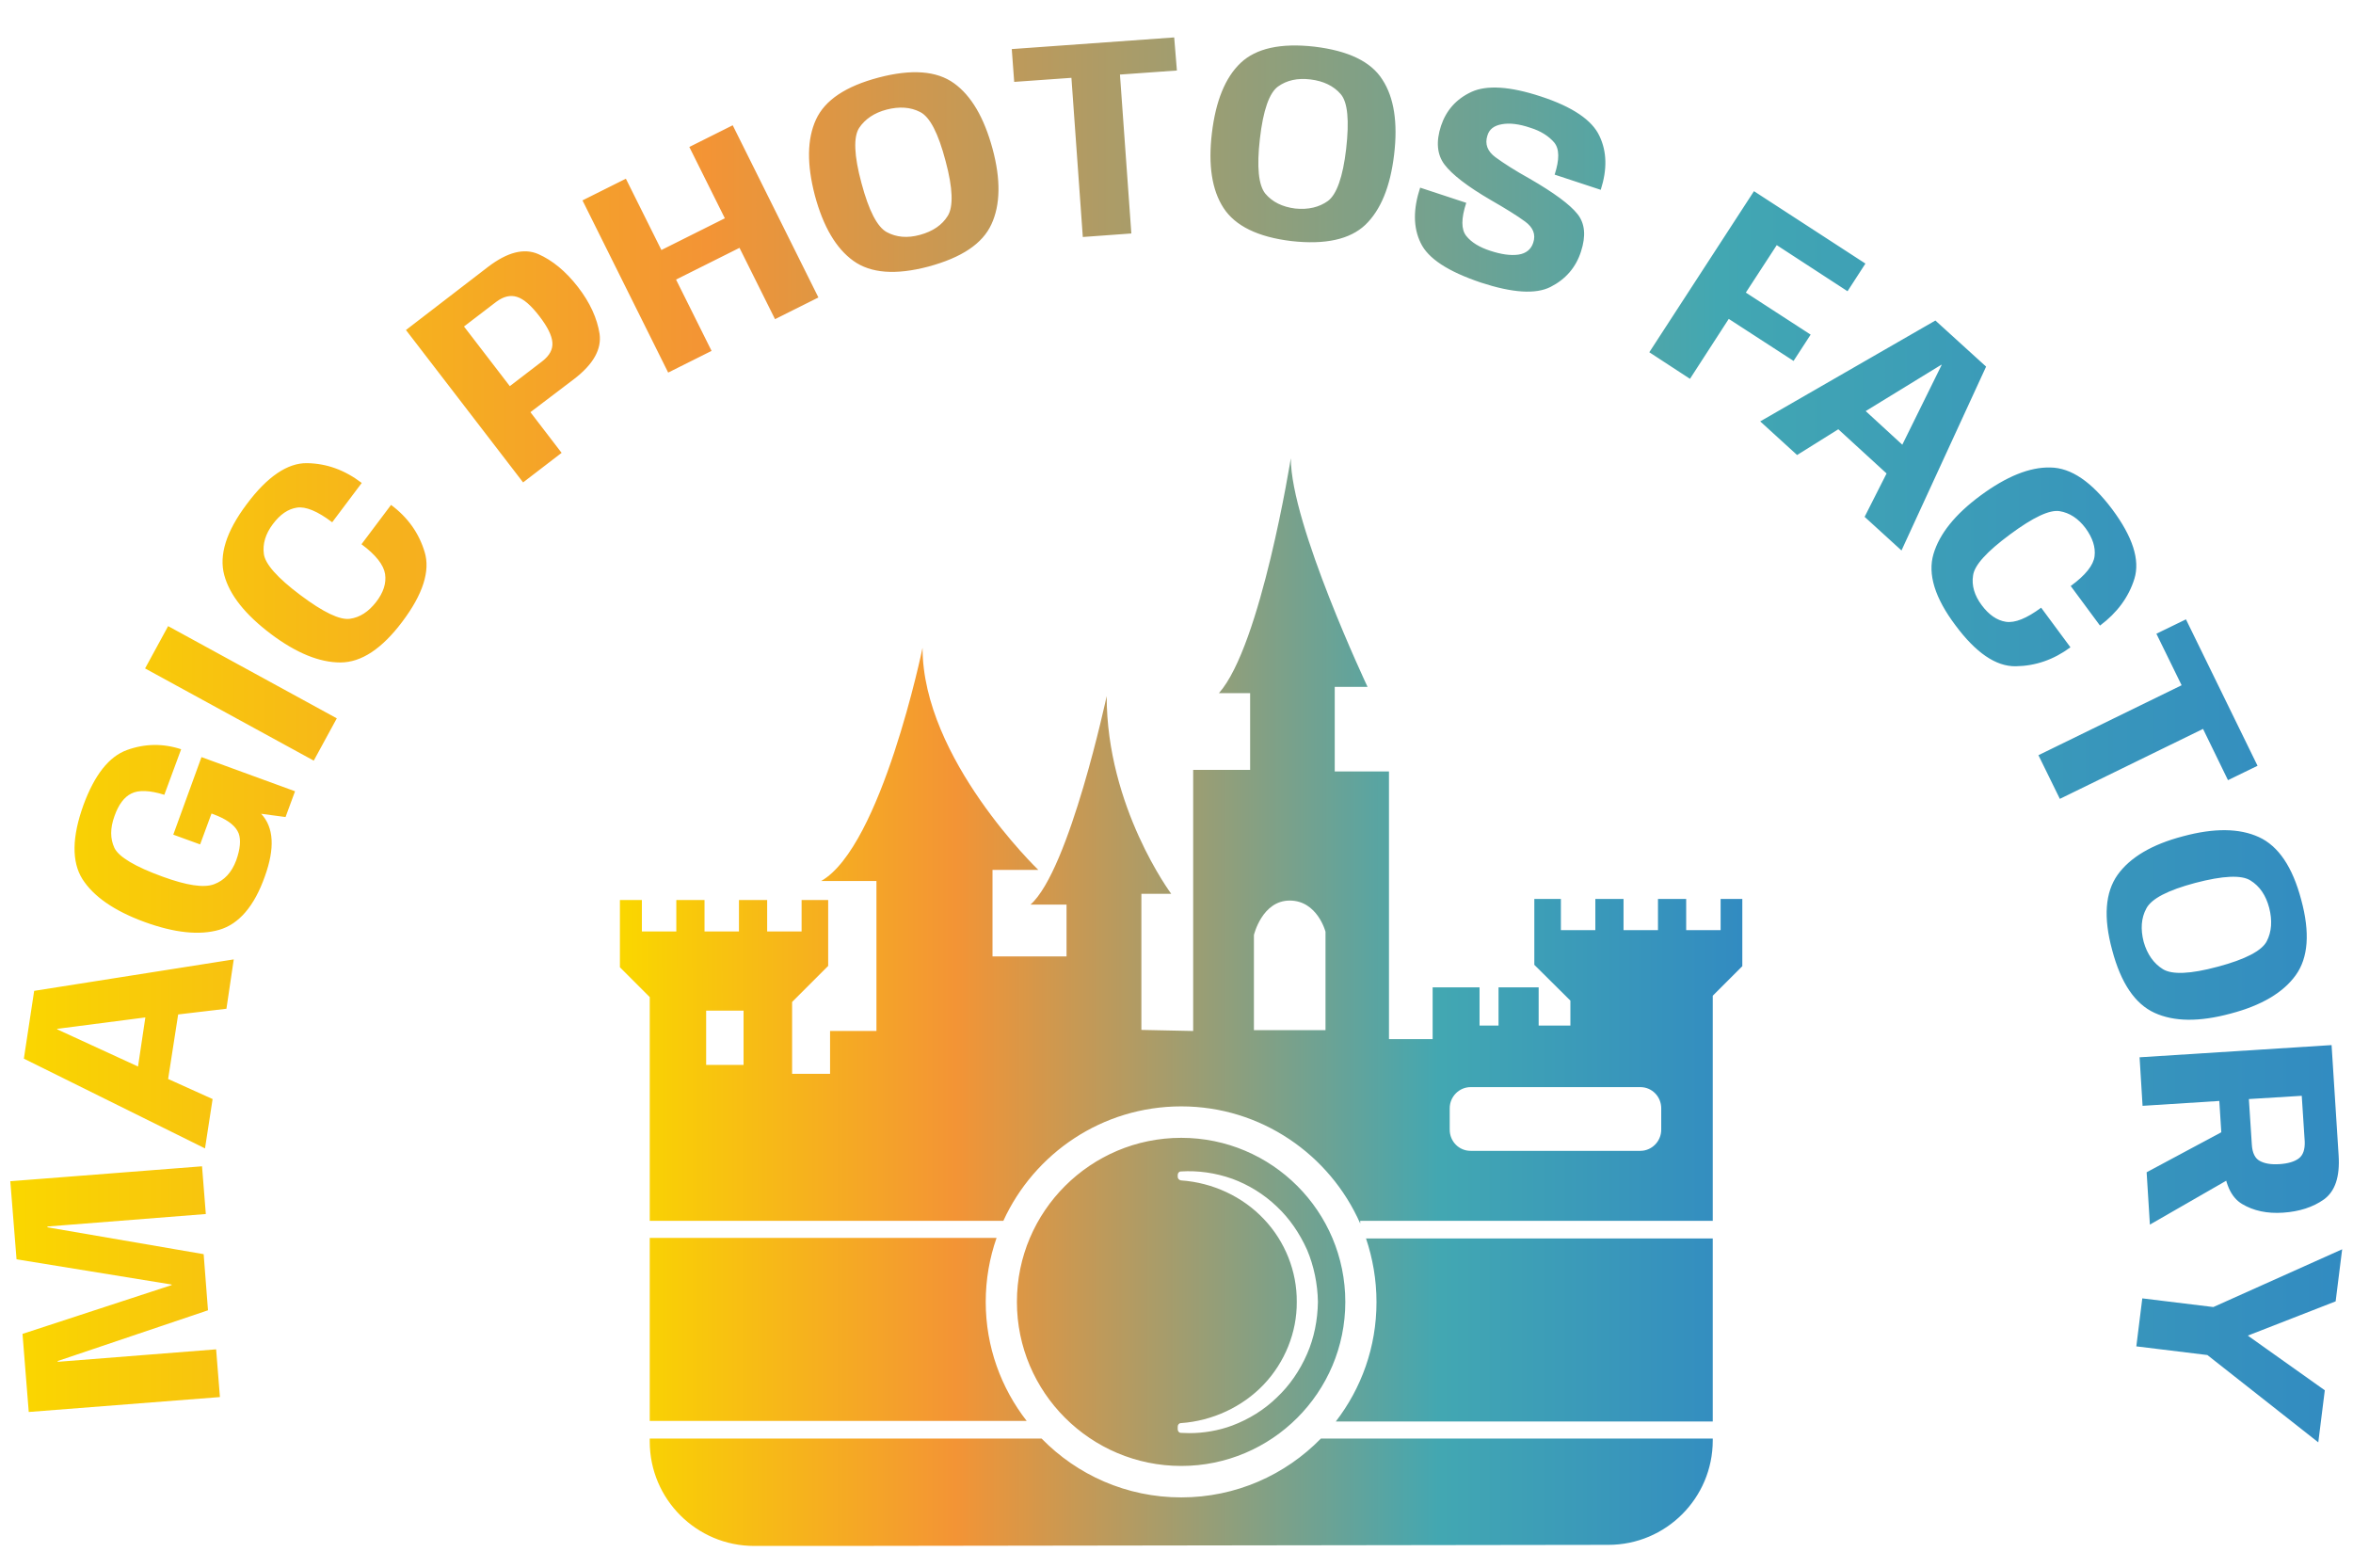 <svg xmlns="http://www.w3.org/2000/svg" xmlns:xlink="http://www.w3.org/1999/xlink" id="Layer_1" x="0px" y="0px" viewBox="0 0 867.7 578.4" style="enable-background:new 0 0 867.7 578.4;" xml:space="preserve"><style type="text/css">	.st0{fill:url(#SVGID_1_);}	.st1{fill:url(#SVGID_2_);}</style><linearGradient id="SVGID_1_" gradientUnits="userSpaceOnUse" x1="3.911" y1="475.312" x2="863.731" y2="475.312" gradientTransform="matrix(1 0 0 -1 0 748.199)">	<stop offset="4.000000e-03" style="stop-color:#FAD600"></stop>	<stop offset="0.299" style="stop-color:#F39435"></stop>	<stop offset="0.732" style="stop-color:#42A7B2"></stop>	<stop offset="1" style="stop-color:#328BC1"></stop></linearGradient><path class="st0" d="M10.6,520.7l-2.3-28.8l55-18l0-0.2l-57.2-9.3l-2.3-28.8l70.7-5.5l1.4,17.6l-58.4,4.6l0,0.3l57.6,9.9l1.6,20.7 l-55.4,18.7l0,0.3l58.4-4.6l1.4,17.6L10.6,520.7L10.6,520.7z M8.8,390.4l3.8-25l73.6-11.6L83.5,372l-17.8,2.1L62,397.9l16.4,7.4 l-2.8,18.2L8.8,390.4L8.8,390.4z M53.6,375.2l-32.5,4.2l0,0.2l29.8,13.7L53.6,375.2z M80.8,342.9c-7.3,2.1-16.5,1.1-27.5-2.9 c-11.2-4.1-18.8-9.4-22.9-15.8c-4-6.4-3.9-15.5,0.4-27.4c4.1-11.1,9.4-17.8,16-20.2c6.6-2.4,13.3-2.5,20-0.3l-6.2,16.8 c-5.4-1.7-9.5-1.8-12.1-0.5c-2.7,1.3-4.8,4.1-6.3,8.4c-1.6,4.4-1.6,8.3,0,11.7c1.6,3.3,7.6,6.9,17.8,10.6c8.8,3.2,15.1,4.2,18.9,2.8 c3.8-1.4,6.5-4.3,8.2-8.8c1.5-4.2,1.8-7.6,0.9-10c-1-2.5-3.5-4.6-7.7-6.4l-2.3-0.9l-4.2,11.4l-9.9-3.6l10.4-28.6l34.5,12.6l-3.5,9.5 l-9-1.2c4.7,5,5.1,12.7,1.4,23C93.8,334.2,88.1,340.8,80.8,342.9L80.8,342.9z M53.5,246.5l8.5-15.6l62.2,34l-8.5,15.6L53.5,246.5z  M125.5,244.3c-7.7,0-16.3-3.5-25.6-10.5c-9.4-7.1-15.2-14.3-17.2-21.7c-2-7.4,0.7-16.1,8.3-26.2c7.6-10.2,15.1-15.2,22.2-15.1 c7.2,0.1,13.9,2.5,20.2,7.3l-10.9,14.5c-5.4-4.1-9.8-5.9-13-5.4c-3.3,0.5-6.2,2.5-8.9,6.1c-2.7,3.6-3.8,7.3-3.3,11 c0.5,3.7,5,8.8,13.4,15.1c8.5,6.4,14.6,9.3,18.3,8.8c3.7-0.5,6.9-2.6,9.7-6.2c2.7-3.5,3.8-6.9,3.3-10.3c-0.5-3.3-3.3-7-8.7-11 l10.9-14.5c6.2,4.6,10.3,10.4,12.4,17.4c2.1,6.9-0.6,15.5-8.2,25.6C140.9,239.2,133.3,244.3,125.5,244.3L125.5,244.3z M149.7,121.7 L180,98.4c7.1-5.4,13.2-7,18.5-4.7c5.2,2.3,10.1,6.3,14.6,12.1c4.5,5.8,7.1,11.6,8,17.3c0.8,5.7-2.3,11.2-9.3,16.6L195.6,152 l11.5,15l-14.2,10.9L149.7,121.7L149.7,121.7z M200,133.2c2.7-2.1,3.9-4.4,3.7-6.9c-0.2-2.6-1.8-5.8-4.8-9.7s-5.7-6.3-8.2-7.1 s-5-0.2-7.7,1.8l-11.9,9.1l16.9,22L200,133.2z M214.8,73.9l16-8l13.1,26.3l23.4-11.7l-13.1-26.3l16-8l31.6,63.5l-16,8l-13.1-26.3 l-23.4,11.7l13.1,26.3l-16,8L214.8,73.9L214.8,73.9z M314.7,96.2c-6.4-4.6-11.1-12.6-14.2-24.1c-3-11.5-2.9-20.8,0.4-28 c3.3-7.2,11-12.3,23.1-15.5c12.2-3.2,21.4-2.5,27.8,2.1c6.4,4.6,11.1,12.7,14.2,24.1s2.9,20.8-0.4,27.9c-3.3,7.2-11,12.3-23.2,15.6 C330.3,101.5,321.1,100.8,314.7,96.2z M349.5,79.6c2.1-3.4,1.9-10.2-0.8-20.2c-2.7-10.3-5.8-16.3-9.4-18.1 c-3.5-1.8-7.6-2.1-12.3-0.9c-4.6,1.2-8,3.5-10.2,6.8c-2.1,3.3-1.9,10.1,0.9,20.4c2.7,10.1,5.8,16.1,9.3,18c3.5,1.9,7.6,2.3,12.3,1 C344,85.3,347.4,83,349.5,79.6L349.5,79.6z M395.1,28.7l-21.1,1.5l-0.9-12.1l59.9-4.3L434,26l-21,1.5l4.2,58.6l-17.9,1.3L395.1,28.7 L395.1,28.7z M451.2,76.7c-4.3-6.6-5.7-15.8-4.3-27.6c1.4-11.8,4.9-20.5,10.6-25.9c5.7-5.4,14.8-7.4,27.2-6 c12.5,1.5,20.9,5.5,25.1,12.2c4.3,6.6,5.7,15.9,4.3,27.6c-1.4,11.8-4.9,20.4-10.6,25.9c-5.7,5.4-14.8,7.4-27.3,6 C463.8,87.4,455.5,83.3,451.2,76.7L451.2,76.7z M489.7,74.1c3.2-2.4,5.5-8.8,6.7-19.1c1.2-10.5,0.6-17.3-2-20.3 c-2.6-3-6.3-4.8-11.1-5.4c-4.8-0.6-8.8,0.3-12,2.6c-3.2,2.3-5.5,8.7-6.7,19.3c-1.2,10.4-0.5,17.1,2,20.2c2.6,3.1,6.3,4.9,11,5.5 C482.5,77.4,486.5,76.4,489.7,74.1L489.7,74.1z M523.9,89.6c-2.8-5.7-2.8-12.5-0.2-20.4l17,5.6c-1.9,5.8-1.9,9.8,0,12.2 c1.9,2.4,4.9,4.2,8.9,5.5c4,1.3,7.4,1.8,10.3,1.4c2.8-0.4,4.7-1.9,5.5-4.4c1-3,0-5.6-3-7.8c-3-2.2-7.2-4.8-12.6-7.9 c-8.6-5-14.3-9.4-17.1-13.1c-2.8-3.7-3.2-8.5-1.3-14.3c1.9-5.7,5.6-9.9,11.2-12.5c5.6-2.6,14.2-2.1,25.7,1.7 c11.6,3.8,18.8,8.7,21.5,14.5c2.8,5.8,2.9,12.4,0.5,19.9l-17-5.6c1.8-5.6,1.8-9.5-0.2-11.9c-2-2.3-4.9-4.2-8.8-5.4 c-4.1-1.4-7.6-1.8-10.4-1.3c-2.9,0.5-4.7,1.8-5.4,4.2c-1,3.1,0,5.8,3,8c3,2.2,7.2,4.9,12.6,7.9c9,5.2,14.8,9.5,17.6,13 c2.8,3.5,3.2,8.1,1.3,13.9c-1.9,5.9-5.7,10.2-11.2,13c-5.5,2.8-14.1,2.2-25.7-1.6C533.9,100.1,526.6,95.3,523.9,89.6L523.9,89.6z  M646.8,70.5l41.1,26.7l-6.6,10.2l-26.1-17l-11.4,17.5l23.9,15.5l-6.3,9.7l-23.9-15.5l-14.3,22.1l-15-9.8L646.8,70.5L646.8,70.5z  M713.7,118.2l18.7,17L701.2,203l-13.6-12.4l8.1-16l-17.8-16.3l-15.2,9.5l-13.6-12.4L713.7,118.2L713.7,118.2z M701.5,164l14.5-29.4 l-0.1-0.1L688,151.6L701.5,164L701.5,164z M713,204.3c2.2-7.4,7.9-14.6,17.4-21.6c9.5-7,18.1-10.5,25.7-10.3 c7.7,0.1,15.2,5.3,22.8,15.4c7.6,10.2,10.3,18.7,8.2,25.6c-2.1,6.8-6.4,12.6-12.7,17.3l-10.8-14.6c5.5-4,8.4-7.7,8.8-11 c0.4-3.3-0.7-6.7-3.3-10.3c-2.7-3.6-5.9-5.7-9.6-6.3c-3.7-0.6-9.8,2.3-18.3,8.6c-8.5,6.3-13.1,11.3-13.6,15.1 c-0.6,3.7,0.5,7.4,3.2,11c2.6,3.5,5.6,5.6,8.9,6.1c3.3,0.5,7.6-1.2,13-5.2l10.8,14.6c-6.2,4.6-12.9,6.9-20.2,7 c-7.3,0.1-14.7-5-22.2-15.1C713.5,220.5,710.8,211.7,713,204.3L713,204.3z M804.5,252.7l-9.3-19l10.9-5.3l26.4,54l-10.9,5.3 l-9.2-18.9l-52.8,25.8l-7.9-16.1L804.5,252.7z M780.9,322.6c4.6-6.4,12.6-11.2,24.1-14.2c11.5-3.1,20.8-3,28,0.3 c7.2,3.3,12.4,11,15.6,23.1c3.3,12.1,2.6,21.4-2,27.8c-4.6,6.4-12.6,11.2-24.1,14.2c-11.5,3.1-20.8,3-28-0.3 c-7.2-3.3-12.4-11-15.6-23.1C775.6,338.3,776.3,329.1,780.9,322.6L780.9,322.6z M797.6,357.4c3.4,2.1,10.2,1.8,20.2-0.9 c10.2-2.7,16.3-5.9,18.1-9.4c1.8-3.5,2.1-7.6,0.9-12.3c-1.2-4.6-3.5-8-6.9-10.1c-3.3-2.1-10.1-1.8-20.4,0.9 c-10.1,2.7-16.1,5.8-18,9.4c-1.9,3.5-2.2,7.6-1,12.3C791.8,351.9,794.2,355.3,797.6,357.4L797.6,357.4z M859.8,385.4l2.6,40.7 c0.5,7.9-1.3,13.2-5.4,16.2c-4.1,2.9-9.1,4.5-15.1,4.9c-5.9,0.4-10.9-0.7-15.1-3.2c-4.2-2.5-6.5-7.8-7-15.9l-1.4-22.1l-28.3,1.8 l-1.1-17.9L859.8,385.4L859.8,385.4z M823.7,415.1l1.8,17.7l-32.7,18.8l-1.2-19.3L823.7,415.1L823.7,415.1z M830.4,422.2 c0.2,3,1.2,5,2.9,5.9c1.8,1,4.2,1.4,7.3,1.2c3.1-0.2,5.5-0.9,7.1-2.1c1.6-1.2,2.3-3.3,2.2-6.2l-1.1-16.9l-19.5,1.2L830.4,422.2 L830.4,422.2z M816.2,482l47.5-21.3l-2.4,19.2L829,492.5l0,0.1l28.3,20.1l-2.4,19.2L814,499.7l-26.2-3.2l2.2-17.7L816.2,482 L816.2,482z"></path><linearGradient id="SVGID_2_" gradientUnits="userSpaceOnUse" x1="228.648" y1="378.666" x2="642.543" y2="378.666" gradientTransform="matrix(1 0 0 -1 0 748.199)">	<stop offset="4.000000e-03" style="stop-color:#FAD600"></stop>	<stop offset="0.299" style="stop-color:#F39435"></stop>	<stop offset="0.732" style="stop-color:#42A7B2"></stop>	<stop offset="1" style="stop-color:#328BC1"></stop></linearGradient><path class="st1" d="M363.5,480.1c0-8.2,1.4-16.2,4-23.6H239.6v67.5h139C369.2,511.9,363.5,496.7,363.5,480.1z M503.7,456.6 c2.5,7.4,3.9,15.3,3.9,23.6c0,16.6-5.6,31.8-15,44h139v-67.5H503.7z M634.5,331.5V343h-12.7v-11.5h-10.4V343h-12.7v-11.5h-10.4V343 h-12.7v-11.5h-9.8v24.3l13.3,13.2v9.2h-11.7v-14.1h-14.8v14.1h-7v-14.1h-17.3v19.1h-16.1v-98.7h-20v-31.2h12.1 c0,0-28.3-60-28.3-84.3c0,0-11,69.2-26.5,86.6h11.5v28.3H440v96.3l-19.1-0.4v-50.2h11c0,0-23.8-31.9-23.8-72.9 c0,0-13.7,64.2-28.1,76.9h13.3v19.1H366v-31.9h16.9c0,0-42.7-41-42.7-81.9c0,0-15.1,73.3-37.4,86h20.4v55.3h-17.1V396h-14v-26.5 l13.3-13.3v-24.3h-9.8v11.6h-12.7v-11.6h-10.4v11.6h-12.7v-11.6h-10.4v11.6h-12.7v-11.6h-8.1v24.8l11,11v82.5h130.4 c11.4-24.9,36.5-42.2,65.6-42.2c29.4,0,54.8,17.8,66,43.2v-1h130v-83l10.9-10.9v-24.8L634.5,331.5L634.5,331.5z M274.2,392.7h-13.8 v-20h13.8V392.7z M488.8,379.9h-26.4v-35.1c0,0,3-12.7,13.2-12.7s13.2,11.5,13.2,11.5L488.8,379.9L488.8,379.9z M612.6,416.6 c0,4.3-3.5,7.8-7.7,7.8h-62.6c-4.3,0-7.7-3.5-7.7-7.8v-7.9c0-4.3,3.5-7.8,7.7-7.8h62.6c4.3,0,7.7,3.5,7.7,7.8V416.6z M487.1,530.5 c-13.1,13.4-31.3,21.7-51.5,21.7s-38.4-8.3-51.5-21.7H239.6v1.1c0,21.3,17.3,38.5,38.5,38.5h29.6l285.4-0.4 c21.3,0,38.5-17.3,38.5-38.5v-0.7L487.1,530.5L487.1,530.5z M435.6,419.6c-33.4,0-60.6,27.1-60.6,60.5s27.2,60.5,60.6,60.5 s60.5-27.1,60.5-60.5S469,419.6,435.6,419.6z M470.8,515.4c-4.6,4.5-10.3,8-16.4,10.3c-5.1,1.9-10.6,2.8-15.8,2.8 c-1,0-2.1-0.1-3.1-0.1c-0.7,0-1.2-0.6-1.2-1.3v-1c0-0.7,0.5-1.3,1.2-1.3c11.6-0.8,22.7-6,30.5-14.2c7.8-8.2,12.3-19.3,12.2-30.5 c0.1-11.2-4.3-22.3-12.1-30.5c-7.8-8.3-18.9-13.5-30.6-14.3c-0.7-0.1-1.2-0.7-1.2-1.3v-0.7c0-0.7,0.5-1.3,1.2-1.3 c6.2-0.4,12.7,0.5,18.9,2.7c6,2.2,11.7,5.7,16.4,10.2c4.7,4.4,8.4,9.8,11.2,16c2.5,5.9,3.9,12.6,4,19.2c-0.1,6.7-1.4,13.3-4,19.2 C479.3,505.5,475.5,511,470.8,515.4L470.8,515.4z"></path></svg>